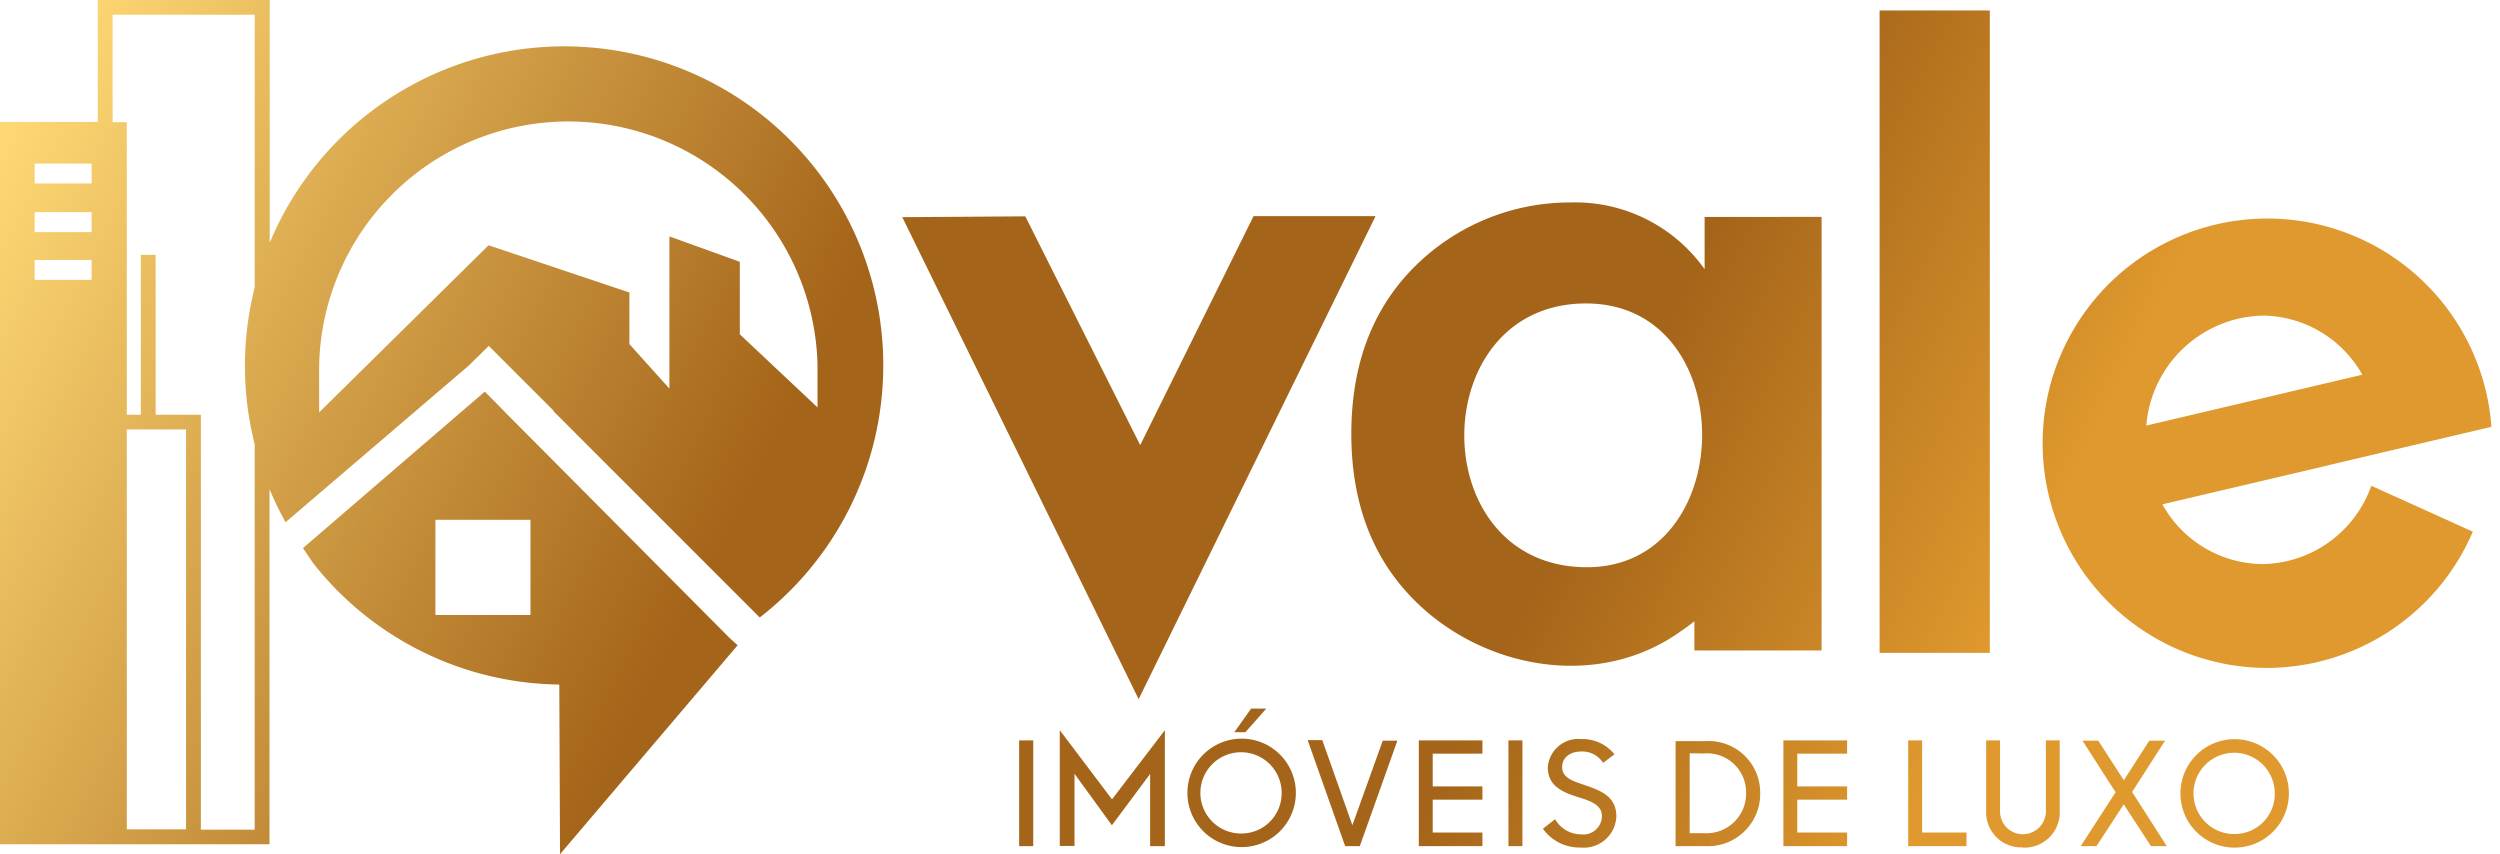 <svg xmlns="http://www.w3.org/2000/svg" xmlns:xlink="http://www.w3.org/1999/xlink" viewBox="0 0 239.32 81.76"><defs><style>.cls-1{fill-rule:evenodd;fill:url(#GradientFill_1);}</style><linearGradient id="GradientFill_1" x1="180.45" y1="82.97" x2="8.01" y2="-2.12" gradientUnits="userSpaceOnUse"><stop offset="0" stop-color="#df992e"></stop><stop offset="0.22" stop-color="#a46419"></stop><stop offset="0.59" stop-color="#a46419"></stop><stop offset="1" stop-color="#fed874"></stop></linearGradient></defs><title>novo-logo-i9vale</title><g id="Camada_2" data-name="Camada 2"><g id="Camada_1-2" data-name="Camada 1"><path class="cls-1" d="M30.56,39.5l16.22-16-16.22,16Zm208.76,1.17-.79.19.79-.19Zm-16.5,3.89L207,48.28l15.79-3.72ZM29,52.47,30,53.94,46.41,37.49,29,52.47ZM12.14,80.82v0H25.8v-34a29.91,29.91,0,0,0,1.54,3.17L44.87,35l1.92-1.89L53,39.32l0,.06L71.91,58.29l.82.82.09-.07a30.54,30.54,0,1,0-47-35.8V0H9.36V11.67H0V80.82ZM174.38,20.76V62.27H162.2V59.48c-.33.26-.78.6-1.37,1-8,5.68-19.14,3.5-25.67-3.26q-5.81-6-5.8-15.72t5.8-15.71a21.06,21.06,0,0,1,15.24-6.41,15.19,15.19,0,0,1,12.78,6.39v-5ZM182.64,81h5.61V79.7H184V70.88h-1.33V81Zm11,.14a3.37,3.37,0,0,0,3.53-3.52V70.88h-1.32v6.81a2.21,2.21,0,0,1-2.21,2.17,2.18,2.18,0,0,1-2.18-2.17V70.88h-1.33V77.6a3.36,3.36,0,0,0,3.51,3.52ZM205.91,81h1.51l-3.32-5.19,3.16-4.91h-1.51l-2.44,3.79-2.45-3.79h-1.51l3.17,4.94L199.18,81h1.51l2.61-4,2.61,4Zm8,.14a5.19,5.19,0,1,0-5.18-5.19,5.18,5.18,0,0,0,5.18,5.19Zm0-1.3a3.89,3.89,0,1,1,3.85-3.89,3.84,3.84,0,0,1-3.85,3.89ZM160.4,81h2.87a5,5,0,0,0,5.23-5,4.94,4.94,0,0,0-5.29-5.05H160.4V81Zm2.69-8.87a3.73,3.73,0,0,1,4.06,3.82,3.79,3.79,0,0,1-4,3.81h-1.4V72.11ZM170.72,81h6.1V79.7h-4.77V76.55h4.77V75.28h-4.77V72.15h4.77V70.88h-6.1V81Zm-19.32.14a3.11,3.11,0,0,0,3.33-3c0-1.88-1.49-2.45-2.89-2.94-1.18-.4-2.3-.7-2.3-1.77,0-.87.72-1.49,1.82-1.49a2.35,2.35,0,0,1,2.1,1.09l1.09-.82a3.91,3.91,0,0,0-3.19-1.46,2.92,2.92,0,0,0-3.19,2.71c0,1.83,1.47,2.38,2.84,2.83,1.22.37,2.34.74,2.34,1.85a1.78,1.78,0,0,1-2,1.73,2.85,2.85,0,0,1-2.48-1.45l-1.17.91a4.3,4.3,0,0,0,3.67,1.8Zm-7-.14h1.34V70.88h-1.34V81Zm-8.58,0h6.09V79.7h-4.76V76.55h4.76V75.28h-4.76V72.15h4.76V70.88h-6.09V81Zm-7,0h1.35l3.6-10.1h-1.4L129.46,79l-2.88-8.15h-1.4L128.77,81ZM118.22,70.09h1l2-2.26h-1.45l-1.61,2.26Zm.63,11a5.19,5.19,0,1,0-5.18-5.19,5.18,5.18,0,0,0,5.18,5.19Zm0-1.3a3.89,3.89,0,1,1,3.84-3.89,3.85,3.85,0,0,1-3.84,3.89ZM106.44,79l3.66-4.91V81h1.41V69.9l-5.06,6.62-5-6.62,0,11.08h1.41V74.07L106.44,79Zm-8.88,2h1.35V70.88H97.56V81ZM179.93,1h10.55V62.5H179.93V1Zm56.8,49.9L227,46.5A11.23,11.23,0,0,1,216.59,54,11.08,11.08,0,0,1,207,48.28h0l15.79-3.72,4.91-1.16,10.8-2.54h0a21.51,21.51,0,1,0-21.46,23.08,21.49,21.49,0,0,0,19.66-13ZM205.46,40.74a11.46,11.46,0,0,1,11.13-10.53,11.07,11.07,0,0,1,9.55,5.66l-20.68,4.87Zm-119.11-20L109,66.93l22.68-46.24H120L109.15,42.61l-11-21.9-11.85.08ZM151.79,54.3c14.68.14,15-25.11.16-25.25-15.56-.14-15.79,25.11-.16,25.25ZM12.14,79.39V41.11h5.67V79.39Zm0-39.69v-28H10.78V1.41h13.6V27.52a30.59,30.59,0,0,0,0,15v36.9H19.23V39.7H14.9V24.4H13.48V39.7ZM8.77,26.79H3.32V24.88H8.77v1.91Zm0-4.57H3.32V20.31H8.77v1.91Zm0-4.66H3.32v-1.9H8.77v1.9Zm38,5.92-16.22,16V38.34h0v-.06h0V38.2h0v-.06h0v-.06h0V38h0v-.06h0v-.06h0v-.06h0v-.06h0v-.13h0V37.5h0v-.06h0v-.06h0v-.06h0v-.06h0v-.06h0v-.06h0V37h0v-.06h0v-.14h0v-.06h0v-.06h0v-.06h0v-.06h0v-.06h0v-.06h0V36.3h0v-.07h0v-.07h0v-.07h0V36h0v-.06h0v-.07h0v-.07h0v-.07h0v-.07h0v-.07h0v-.06h0v-.07h0v-.07h0v-.07h0v-.07h0v-.08h0v-.07h0V35a23.86,23.86,0,0,1,47.71,0v.06h0v.07h0v.06h0v.06h0v.06h0v.06h0v0h0v.06h0v0h0v.12h0v.12h0v1.5h0v.12h0v.05h0v.12h0v0h0v.06h0v.12h0V38h0V38h0v.07h0v.06h0v.06h0v.06h0v.06h0v.06h0v.06h0v0h0v.05h0v0h0v.06h0v0h0v.05h0v0h0v0h0V39l-7.44-7V25.06l-6.74-2.43V37.2l-3.83-4.26V28L46.78,23.48ZM54,65.54h0Zm-.46,0h0l.07,16.23,17-20-.76-.69,0,0h0L48.33,39.44l-.07-.08-1.85-1.87-1.9,1.91-.09.09L30,53.94A30.45,30.45,0,0,0,53.51,65.53ZM41.68,49.76h9.1v9.11h-9.1Z"></path></g></g></svg>